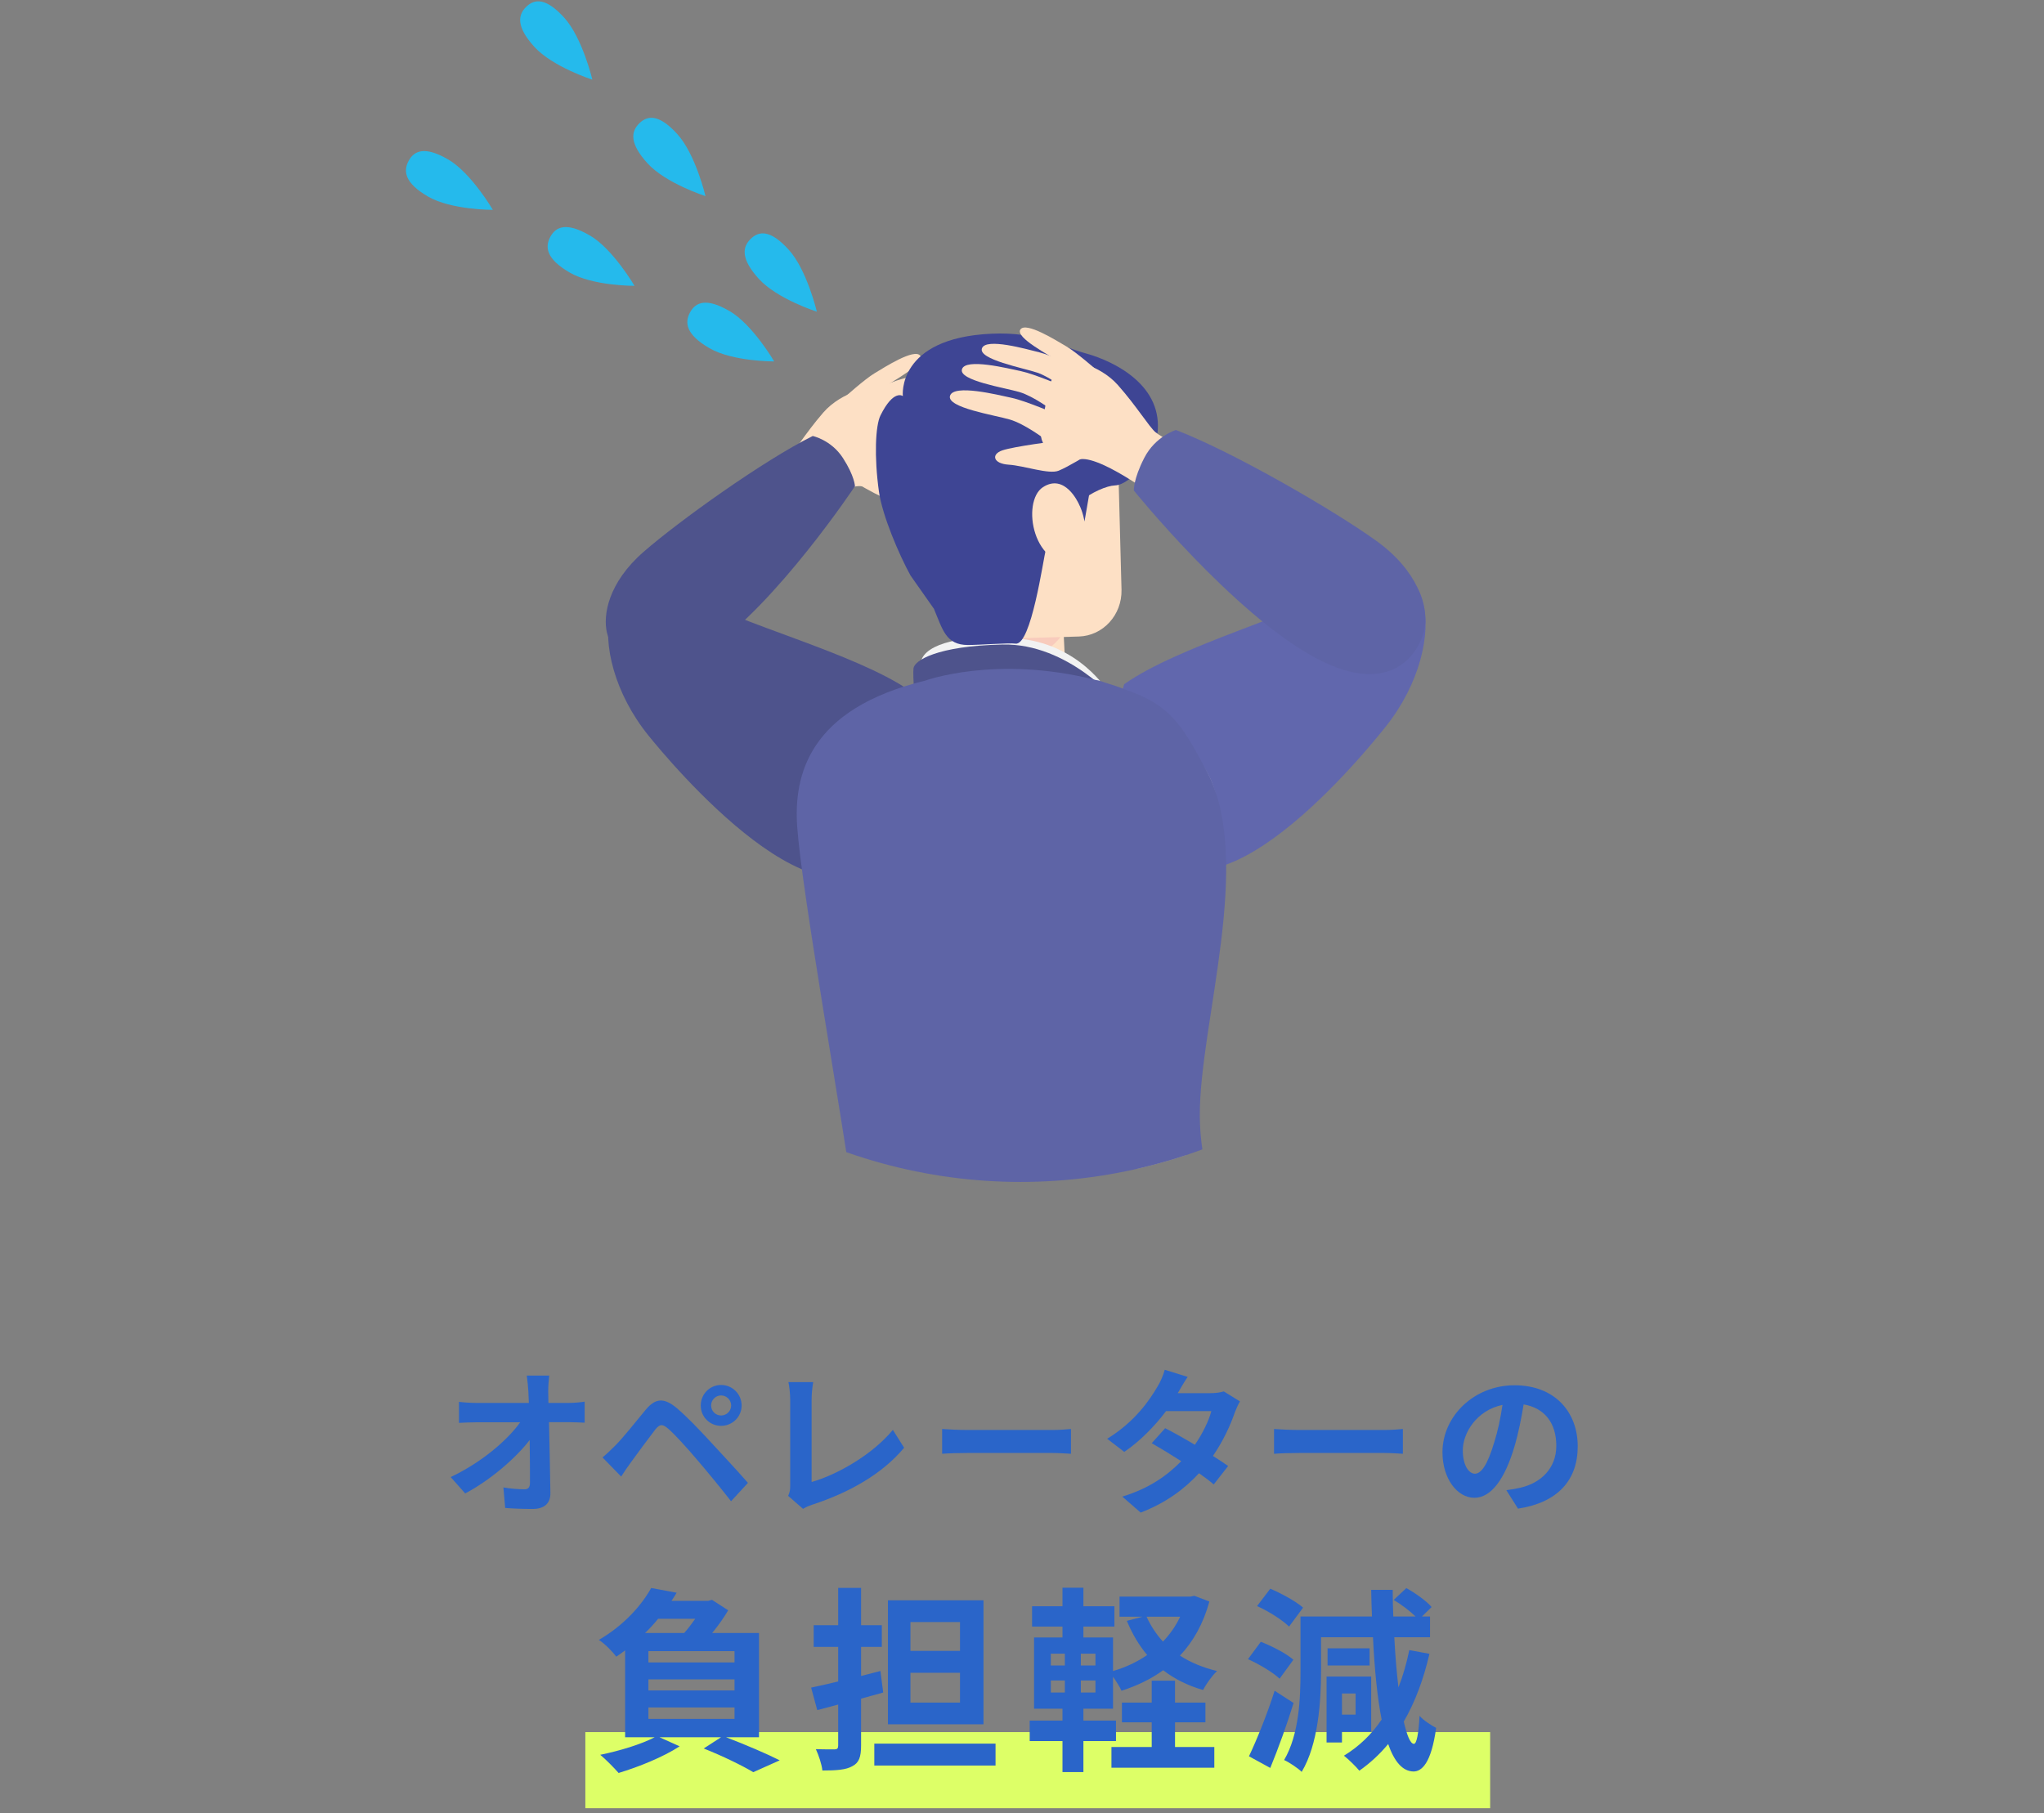 <?xml version="1.0" encoding="UTF-8"?><svg xmlns="http://www.w3.org/2000/svg" xmlns:xlink="http://www.w3.org/1999/xlink" viewBox="0 0 207.04 183.71"><rect x="0" y="0" width="207.04" height="183.71" fill="#808080" stroke="none"/><defs><style>.cls-1{fill:none;}.cls-2{clip-path:url(#clippath);}.cls-3{fill:#f2f2f2;}.cls-4{fill:#00004e;}.cls-5{fill:#e6e6e6;}.cls-6{fill:#fff;}.cls-7{fill:#fde0c5;}.cls-8{fill:#999;}.cls-9{fill:#b8b8b8;}.cls-10{fill:#666;}.cls-11{fill:#303233;}.cls-12{fill:#333;}.cls-13{fill:#ddff67;}.cls-14{fill:#3e4594;}.cls-15{fill:#2a65c9;}.cls-16{fill:#25baec;}.cls-17{fill:#5e64a6;}.cls-18{fill:#6167ad;}.cls-19{fill:#4e538c;}.cls-20{fill:#f8cbbc;}.cls-20,.cls-21{mix-blend-mode:multiply;}.cls-22{clip-path:url(#clippath-1);}.cls-23{clip-path:url(#clippath-2);}.cls-21{fill:#dbdcdc;opacity:.32;}.cls-24{isolation:isolate;}</style><clipPath id="clippath"><rect class="cls-1" width="207.04" height="183.71"/></clipPath><clipPath id="clippath-1"><ellipse class="cls-1" cx="103.37" cy="62.84" rx="54.9" ry="56.91"/></clipPath><clipPath id="clippath-2"><path class="cls-1" d="M102.21,67.83c8.1-.42,15.85,3.07,20.03,10.34,4.18,7.28-2.69,22-2.68,29.53,0,7.53,1.14,14.28,2.22,18.7,1.08,4.42-8.88,8.45-16.92,8.87-8.04,.42-16.53-3.76-17.76-6.98-1.24-3.22,2.13-7.48,.76-16.38s-4.67-26.19-5.03-31.26c-.36-5.07,1.78-11.9,19.39-12.82Z"/></clipPath></defs><g class="cls-24"><g id="_レイヤー_2"><g id="AIエージェントとは"><g class="cls-2"><g><rect class="cls-13" x="59.29" y="175.49" width="91.65" height="7.71"/><g><path class="cls-15" d="M57.55,142.14c.53,0,1.28-.06,1.67-.13v2.13c-.51-.02-1.12-.05-1.55-.05h-2.06c.05,2.34,.11,5.01,.14,7.17,.02,1.02-.58,1.62-1.79,1.62-.98,0-1.87-.03-2.79-.1l-.18-2.08c.72,.13,1.58,.19,2.13,.19,.4,0,.56-.21,.56-.67,0-1.07,0-2.67-.03-4.32-1.41,1.84-4,4.07-6.53,5.41l-1.47-1.66c3.11-1.47,5.75-3.73,7.04-5.55h-4.37c-.58,0-1.26,.03-1.83,.06v-2.13c.46,.06,1.23,.11,1.78,.11h5.3c-.02-.42-.03-.8-.05-1.15-.03-.46-.08-1.06-.16-1.62h2.27c-.06,.5-.1,1.12-.1,1.62l.02,1.15h2Z"/><path class="cls-15" d="M62.35,146.43c.74-.74,1.99-2.31,3.07-3.62,.96-1.14,1.82-1.25,3.14-.14,1.07,.91,2.27,2.18,3.26,3.25,1.07,1.17,2.79,2.99,3.94,4.32l-1.71,1.86c-1.02-1.31-2.48-3.09-3.43-4.19-.99-1.18-2.35-2.67-2.95-3.17-.56-.48-.83-.48-1.3,.1-.62,.8-1.78,2.38-2.43,3.27-.37,.5-.75,1.07-1.02,1.49l-1.89-1.94c.48-.4,.83-.74,1.31-1.22Zm10.69-6.11c1.15,0,2.08,.93,2.08,2.08s-.93,2.06-2.08,2.06-2.06-.91-2.06-2.06,.91-2.08,2.06-2.08Zm0,3.09c.56,0,1.02-.45,1.02-1.01s-.46-1.02-1.02-1.02-1.01,.46-1.01,1.02,.45,1.01,1.01,1.01Z"/><path class="cls-15" d="M79.83,151.56c.19-.4,.21-.67,.21-1.04v-8.68c0-.61-.08-1.36-.18-1.81h2.51c-.1,.61-.16,1.18-.16,1.81v8.31c2.61-.74,6.18-2.79,8.23-5.28l1.14,1.81c-2.19,2.63-5.52,4.53-9.28,5.76-.22,.08-.58,.19-.96,.43l-1.5-1.31Z"/><path class="cls-15" d="M95.43,144.78c.58,.05,1.75,.1,2.58,.1h8.6c.74,0,1.46-.06,1.87-.1v2.51c-.38-.02-1.2-.08-1.87-.08h-8.6c-.91,0-1.98,.03-2.58,.08v-2.51Z"/><path class="cls-15" d="M125.6,141.98c-.18,.3-.38,.74-.53,1.14-.42,1.23-1.15,2.85-2.21,4.39,.59,.37,1.14,.74,1.54,1.02l-1.46,1.87c-.38-.34-.9-.72-1.49-1.14-1.42,1.55-3.31,2.99-5.91,3.99l-1.86-1.62c2.83-.86,4.64-2.23,5.97-3.59-1.09-.7-2.18-1.36-2.99-1.82l1.36-1.52c.85,.43,1.94,1.04,3.01,1.68,.79-1.14,1.42-2.45,1.67-3.41h-4.59c-1.12,1.49-2.61,3.03-4.23,4.13l-1.73-1.33c2.82-1.73,4.3-3.92,5.11-5.31,.24-.38,.58-1.12,.72-1.68l2.32,.72c-.38,.56-.8,1.3-.99,1.63l-.02,.02h3.28c.5,0,1.04-.06,1.39-.18l1.63,1.01Z"/><path class="cls-15" d="M129.05,144.78c.58,.05,1.75,.1,2.58,.1h8.6c.74,0,1.46-.06,1.87-.1v2.51c-.38-.02-1.2-.08-1.87-.08h-8.6c-.91,0-1.98,.03-2.58,.08v-2.51Z"/><path class="cls-15" d="M152.57,150.98c.61-.08,1.06-.16,1.47-.26,2.03-.48,3.6-1.94,3.6-4.24s-1.18-3.83-3.31-4.19c-.22,1.34-.5,2.82-.94,4.31-.95,3.2-2.32,5.15-4.05,5.15s-3.23-1.94-3.23-4.61c0-3.65,3.19-6.79,7.3-6.79s6.4,2.74,6.4,6.19-2.05,5.7-6.05,6.31l-1.18-1.87Zm-1.23-4.8c.37-1.17,.66-2.53,.85-3.84-2.62,.54-4.02,2.85-4.02,4.59,0,1.6,.64,2.38,1.23,2.38,.66,0,1.3-.99,1.94-3.14Z"/><path class="cls-15" d="M73.54,176.01c1.94,.74,4.14,1.68,5.44,2.34l-2.68,1.2c-1.1-.66-3.1-1.64-5.02-2.4l1.76-1.14h-6.24l2.04,.92c-1.64,1.08-4.18,2.1-6.18,2.7-.42-.48-1.32-1.4-1.86-1.84,1.96-.4,4.14-1.06,5.52-1.78h-3v-8.8c-.28,.22-.58,.42-.9,.64-.4-.56-1.22-1.36-1.76-1.7,2.54-1.48,4.32-3.5,5.3-5.26l2.58,.48c-.16,.28-.34,.54-.52,.82h3.72l.38-.1,1.64,1.06c-.42,.72-1,1.54-1.62,2.3h4.74v10.56h-3.34Zm-6.88-12c-.4,.5-.84,.98-1.32,1.44h3.96c.4-.44,.78-.96,1.12-1.44h-3.76Zm7.74,3.28h-8.72v1.14h8.72v-1.14Zm0,2.86h-8.72v1.12h8.72v-1.12Zm-8.72,4h8.72v-1.16h-8.72v1.16Z"/><path class="cls-15" d="M89.46,171.48c-.74,.2-1.48,.42-2.24,.62v4.76c0,1.16-.22,1.74-.88,2.08-.66,.38-1.64,.44-3.04,.44-.06-.62-.38-1.56-.66-2.16,.78,.02,1.62,.02,1.88,.02,.28,0,.38-.1,.38-.38v-4.16l-2.12,.56-.62-2.28c.78-.16,1.74-.38,2.74-.62v-3.5h-2.48v-2.2h2.48v-3.78h2.32v3.78h2.1v2.2h-2.1v2.94l1.96-.5,.28,2.18Zm11.38,5.18v2.22h-12.28v-2.22h12.28Zm-1.22-1.96h-9.68v-12.56h9.68v12.56Zm-2.38-10.36h-5.02v2.92h5.02v-2.92Zm0,5.14h-5.02v3.02h5.02v-3.02Z"/><path class="cls-15" d="M122.5,162.26c-.62,2.26-1.64,4.06-2.98,5.48,1.08,.7,2.34,1.22,3.76,1.56-.5,.46-1.12,1.34-1.42,1.92-1.56-.44-2.9-1.12-4.04-2-1.24,.9-2.66,1.58-4.22,2.08-.18-.4-.54-.96-.86-1.42v3.24h-3v1.2h3.3v2.08h-3.3v3.14h-2.12v-3.14h-3.32v-2.08h3.32v-1.2h-2.88v-7.22h2.88v-1.1h-3.08v-2.06h3.08v-1.88h2.12v1.88h3.14v2.06h-3.14v1.1h3v3.4c1.26-.36,2.44-.92,3.46-1.62-.84-1-1.52-2.16-2.06-3.46l1.58-.42h-2.32v-2.04h7.18l.4-.08,1.52,.58Zm-16.06,6.48h1.42v-1.2h-1.42v1.2Zm0,2.74h1.42v-1.22h-1.42v1.22Zm4.52-3.94h-1.48v1.2h1.48v-1.2Zm0,2.72h-1.48v1.22h1.48v-1.22Zm8.06,6.74h3.98v2.1h-10.42v-2.1h4.08v-2.5h-3.02v-2h3.02v-2.22h2.36v2.22h3.08v2h-3.08v2.5Zm-2.88-13.2c.42,.92,.98,1.78,1.66,2.52,.7-.74,1.3-1.58,1.74-2.52h-3.4Z"/><path class="cls-15" d="M129.61,170.08c-.66-.64-2.08-1.48-3.2-1.98l1.3-1.76c1.14,.44,2.58,1.18,3.3,1.82l-1.4,1.92Zm1.42,2.46c-.68,2.2-1.54,4.58-2.36,6.58l-2.16-1.18c.76-1.6,1.84-4.24,2.6-6.64l1.92,1.24Zm-.46-7.74c-.66-.66-2.08-1.56-3.24-2.08l1.34-1.76c1.12,.48,2.6,1.28,3.32,1.92l-1.42,1.92Zm14.22,2.76c-.6,2.6-1.46,4.9-2.6,6.86,.32,1.4,.66,2.24,1.02,2.26,.28,.02,.48-1,.58-2.84,.38,.46,1.3,1.04,1.68,1.22-.5,3.64-1.48,4.42-2.3,4.42-1.1-.02-1.94-1-2.56-2.78-.86,1.04-1.84,1.94-2.92,2.7-.32-.4-1.1-1.16-1.56-1.52,1.54-.94,2.8-2.16,3.82-3.66-.44-2.22-.72-5.06-.88-8.34h-5.26v3.48c0,3-.28,7.36-1.96,10.16-.38-.38-1.28-.98-1.78-1.2,1.52-2.58,1.66-6.26,1.66-8.96v-5.58h7.24c-.04-.88-.06-1.78-.08-2.7h2.18c0,.92,.02,1.82,.06,2.7h2.26c-.58-.56-1.44-1.22-2.22-1.68l1.28-1.2c.9,.5,2.04,1.3,2.56,1.92l-.98,.96h.82v2.1h-3.62c.1,1.86,.24,3.58,.42,5.08,.46-1.16,.82-2.42,1.1-3.78l2.04,.38Zm-8.86,7.9v1.08h-1.56v-6.68h4.52v5.6h-2.96Zm2.8-6.72h-4.26v-1.74h4.26v1.74Zm-2.8,2.84v2.14h1.38v-2.14h-1.38Z"/></g><g><g class="cls-22"><g><g><g class="cls-24"><polygon class="cls-8" points="114.61 187.02 118.95 184.4 114.4 181.68 110.06 184.3 114.61 187.02"/></g><g class="cls-24"><polygon class="cls-8" points="79.54 187.02 83.89 184.4 79.34 181.68 74.99 184.3 79.54 187.02"/></g><g class="cls-24"><polygon class="cls-9" points="74.91 179.56 74.93 184.77 92.34 195.26 92.33 190.05 74.91 179.56"/><polygon class="cls-10" points="101.41 190.05 101.42 195.25 118.95 184.76 118.94 179.55 101.41 190.05"/><polygon class="cls-8" points="74.91 179.56 92.33 190.05 74.8 200.54 79.32 203.26 96.85 192.77 114.26 203.26 118.82 200.54 101.41 190.05 118.94 179.55 114.42 176.83 96.89 187.32 79.47 176.83 74.91 179.56"/></g><g class="cls-24"><polygon class="cls-10" points="96.91 192.99 101.26 190.91 101.39 153.53 97.04 155.6 96.91 192.99"/><polygon class="cls-9" points="97.04 155.6 101.39 153.53 96.84 151.37 92.49 153.45 97.04 155.6"/><polygon class="cls-9" points="92.49 153.45 92.36 190.83 96.91 192.99 97.04 155.6 92.49 153.45"/></g></g><g><path class="cls-12" d="M125.25,191.18l19-9.57s.72-1.13,.9-2.63c.18-1.5-2.9-4.69-2.9-4.69,0,0-1.99-.94-3.44,0-1.45,.94-8.69,3-8.69,3l-8.87,3.56s-1.54,6.1-.9,7.32,1.99,3.19,4.89,3Z"/><path class="cls-4" d="M118.82,151.58c-.07,.56,0,33.41,0,33.41,0,0,11.3,4.38,15.51-1.46l-1.26-41.24-14.25,9.29Z"/><g><path class="cls-6" d="M134.57,158.2c0-.14-.01-.33-.02-.47-.07-.6-.07-.63-.15-1l-.06-.21c-.02-.07-.04-.14-.06-.21v-.03s-.03-.08-.03-.08l.02,.06s-.04-.1-.06-.16c0-.01,0-.02-.01-.04,0-.03-.02-.05-.03-.08-.02-.06-.04-.12-.07-.18-.02-.05-.04-.1-.05-.14v.03s0-.05-.02-.07c-.03-.07-.07-.15-.11-.23,0,0,0,0,0,0v-.02s0,0-.01,0c0,0,0,0,0,.01,0-.01,0-.02-.01-.03,0-.01-.01-.02-.02-.04-.02-.04-.04-.08-.06-.12,.01,.03,.03,.07,.05,.1,0,0,0,0,0,0v-.03s-.02-.01-.02-.02l-.03-.07-.14-.25s0,.01,0,.02c0,0,0-.01-.01-.02-.02-.03-.03-.06-.05-.09-.01-.02-.03-.05-.04-.07-.02-.03-.04-.06-.07-.1-.03-.05-.06-.1-.09-.14-.02-.03-.05-.08-.08-.12,0,0,0,.02,.02,.03l-.02-.02c-.06-.09-.12-.17-.18-.25l-.02-.03-.07-.09,.03,.04s-.03-.04-.05-.06c-.08-.1-.16-.19-.23-.28l-.04-.05s.02,.02,.03,.03c-.1-.11-.21-.23-.31-.33,0,0,0,0,0,0,0,0,0,0,0,0-.6-.58-1.18-.95-1.47-1.13,0,0,0,0,0,0l-1.14-.68-1.14-.68-1.14-.68-1.14-.68-1.14-.68-1.14-.68-1.14-.68-1.14-.68-1.14-.68-1.14-.68-1.14-.68-1.14-.68-1.14-.68-1.14-.68-1.14-.68-1.14-.68-1.14-.68-1.14-.68-1.14-.68-1.14-.68s0,0,0,0c-.71-.4-1.39-.78-2.87-1.16-.41-.11-1.54-.35-3.02-.35-1.53,0-3.79,.26-5.9,1.51,0,0,0,0,0,0-1.52,.91-3.05,1.82-4.57,2.74l-2.29,1.37-2.29,1.37-2.29,1.37-2.29,1.37-2.29,1.37-2.29,1.37-2.29,1.37c-.69,.41-1.6,.96-2.29,1.37,0,0,0,0,0,0-.49,.31-.91,.59-1.4,1.05h0s-.05,.05-.05,.05c0,0,0,0,0,0h0s0,0,0,0l-.08,.08c-.09,.09-.17,.18-.25,.26,0,0,0,0,0-.01l-.03,.04s-.02,.02-.03,.03c-.01,.01-.03,.03-.04,.04,0,0-.02,.02-.02,.03-.06,.07-.13,.15-.18,.21h0s0,0,.01-.01v.02s-.03,.02-.03,.02c0,0,0,0,0,.01-.09,.11-.17,.22-.24,.32l-.02,.02s0,0,0,0c0,0,0,0,0,0h0s-.08,.12-.08,.12l-.03,.05c-.06,.09-.11,.17-.16,.25,0,0,0-.01,0-.02l-.02,.04s-.04,.06-.05,.09c-.22,.37-.46,.87-.63,1.51,0,0,0,.01,0,.02,0,0,0,0,0,0,0,.02,0,.03-.01,.05-.02,.07-.04,.13-.05,.2,0,0,0,0,0,0l-.02,.12s-.02,.09-.03,.13l-.04,.2s-.01,.09-.02,.13c0,.02,0,.05,0,.07-.05,.41-.05,.49-.06,.85v.81c0,.06,0,.14,.01,.22,.02,.4,.05,.87,.19,1.35,.04,.13,.09,.31,.16,.53,0,0,0,0,0,.01,.08,.24,.19,.51,.34,.81,0,0,0,0,0,0,.06,.12,.13,.25,.2,.37,0,.01,.01,.02,.02,.03,.02,.04,.05,.07,.07,.11,.07,.11,.14,.21,.21,.32,.01,.02,.03,.04,.05,.06,.58,.81,1.29,1.46,2.29,2.08h0s2.27,1.37,2.27,1.37l2.27,1.37,2.27,1.37,2.27,1.37,2.27,1.37,2.27,1.37,2.27,1.37,2.27,1.37,2.27,1.37,2.27,1.37s0,0,0,0c.72,.4,1.39,.78,2.87,1.16,.28,.07,.89,.21,1.71,.29,.98,.1,1.94,.09,2.85-.02,.1-.01,.2-.03,.31-.04,.09-.01,.18-.03,.26-.04,1.01-.17,2.11-.48,3.21-1.02,.02,0,.03-.02,.05-.03,.18-.09,.36-.19,.53-.29,0,0,0,0,0,0l2.28-1.37,2.29-1.37,2.29-1.37,2.29-1.37,2.29-1.37,2.29-1.37,2.29-1.37,2.29-1.37,2.29-1.37,2.29-1.37s0,0,0,0c.06-.04,.12-.08,.2-.13,.45-.3,1.01-.69,1.58-1.31,.02-.03,.05-.05,.07-.08,.06-.07,.13-.14,.19-.22,.23-.27,.45-.57,.65-.91,0,0,0,0,0-.01,.46-.77,.74-1.63,.85-2.58,0-.04,0-.08,.01-.12,.02-.2,.03-.4,.03-.61v-.81Zm-25.97,19.97s-.05,.07-.08,.11c.03-.04,.05-.07,.08-.11,0,0,0,0,0,0Zm20.75-20.59l-22.85,13.68c-2.34,1.41-6.22,1.41-8.54,0,0,0-22.71-13.68-22.71-13.68-2.33-1.4-2.32-3.73,.03-5.13l22.85-13.68c2.34-1.41,6.22-1.41,8.54,0l22.71,13.68c2.33,1.4,2.32,3.73-.03,5.13Z"/><path class="cls-5" d="M75.28,152.44c-2.35,1.4-2.37,3.73-.03,5.13,7.57,4.56,15.14,9.12,22.71,13.68,2.32,1.4,6.2,1.41,8.54,0,7.62-4.56,15.24-9.12,22.85-13.68,2.35-1.4,2.37-3.73,.03-5.13-7.57-4.56-15.14-9.12-22.71-13.68-2.32-1.4-6.2-1.41-8.54,0-7.62,4.56-15.24,9.12-22.85,13.68Z"/></g><path class="cls-11" d="M149.92,147.31s.05,.05,.07,.07c0,0,0,0,0,0-.02-.02-.05-.05-.07-.07Z"/><path class="cls-14" d="M130.02,152.18c-3.56-.74-10.46,7.37-16.57,8.21-6.11,.84-13.69,1.8-19-1.41-8.25-4.99-8.25-14.07-8.25-14.07l2.51-7.18,35.6-10.55s7.06-.84,9.23,5.63c0,0,11.81-.1,13.3,8.11,1.49,8.21,0,44.37,0,44.37,0,0,1.7,6.03-9.5,10.13,0,0-3.76-.4-4.34-1.97,.99-9.35-.34-24.86-.13-29.45,3.56-5.17,.71-10.34-2.85-11.82Z"/></g><g><g><path class="cls-7" d="M78.59,53.99s6.31-5,8.66-4.73c2.35,.27,4.25-1.23,3.97-2.93-.28-1.7-1-5.62-1.77-6.59s-4.21-.07-6.06,2.06c-1.85,2.13-3.12,4.28-3.75,4.82-.63,.54-3.46,2.07-3.46,2.07l2.41,5.3Z"/><path class="cls-7" d="M86.47,48.78s2.02,1.23,3.01,1.61,3.48-.55,5.05-.67c1.57-.12,1.8-1.07,.62-1.46-1.18-.38-5.52-.89-5.52-.89l-3.17,1.4Z"/><path class="cls-7" d="M90.89,47.16s1.97-1.53,3.48-2,6.42-1.28,6.04-2.48c-.38-1.2-4.82-.04-6.25,.28-1.43,.33-4.57,1.72-4.57,1.72l1.3,2.48Z"/><path class="cls-7" d="M90.04,44.3s1.89-1.47,3.34-1.92,6.17-1.22,5.8-2.38c-.37-1.15-4.62-.04-6,.27-1.38,.31-4.39,1.65-4.39,1.65l1.25,2.38Z"/><path class="cls-7" d="M88.37,42.43s1.8-1.5,3.19-1.98c1.39-.49,5.96-1.4,5.57-2.51-.39-1.11-4.5,.12-5.83,.47-1.33,.35-4.21,1.76-4.21,1.76l1.29,2.27Z"/><path class="cls-7" d="M87.08,41.8s1.13-1.65,2.16-2.38c1.03-.73,4.54-2.56,3.98-3.37-.57-.81-3.64,1.17-4.64,1.77-1,.6-3.04,2.44-3.04,2.44l1.55,1.54Z"/></g><path class="cls-19" d="M82.31,44.18c-4.98,2.48-13.52,8.59-17.12,11.73-3.6,3.14-4.13,6.43-3.71,8.2,.42,1.77,3.22,6.51,10.22,1.78,7-4.73,14.9-16.63,14.9-16.63,0,0-.03-1.02-1.22-2.86s-3.07-2.23-3.07-2.23Z"/><path class="cls-19" d="M92.19,70s2.68,7.48-2.02,15.65c-6.31,10.97-22.59-8.78-24.48-11.12-6.89-8.52-4.89-20.15,4.47-14.18,4.3,2.75,16.38,5.76,22.02,9.64Z"/><path class="cls-7" d="M107.5,59.32l.52,10.6s-3.46,1.82-7.17,2.01c-2.05,.11-4.03-1.6-4.03-1.6l-.69-10.42,11.37-.59Z"/><path class="cls-20" d="M107.73,64.13s-1.82,2.97-5.75,3.07c-3.93,.1-5.54-2.48-5.54-2.48l-.32-4.81,11.37-.59,.23,4.82Z"/><path class="cls-3" d="M112.25,70.09s-2.94-4.96-9.4-5.42c-6.46-.46-9.47,.93-9.59,2.54-.11,1.6,1.47,4.91,1.47,4.91l17.51-2.02Z"/><path class="cls-18" d="M113.4,52.22s-1.82,8.79-5.25,9.04l-.84-8,6.09-1.04Z"/><path class="cls-18" d="M113.87,69.32s-2.6,7.51,2.18,15.63c6.43,10.9,22.49-9.03,24.36-11.39,6.8-8.6,4.68-20.21-4.62-14.13-4.27,2.79-16.32,5.94-21.92,9.89Z"/><path class="cls-19" d="M113.22,71.15s-4.99-5.99-11.67-5.85c-6.67,.14-8.92,1.63-9.02,2.4s.2,4.07,.2,4.07l20.49-.61Z"/><g><g class="cls-23"><path class="cls-21" d="M122.06,72.81s-.19,16.66-5.4,28.05c-5.21,11.39,.58,18.27-1.99,24.26-2.57,6-19.52,8.59-31.51,8.39l22.92,7.83,24.62-2.49-.06-42.36-1.16-23.95-7.42,.28Z"/></g><path class="cls-17" d="M129.49,137.5c-1.76-5.35-7.92-15.06-7.96-24.42-.05-9.36,5.52-25.84,.72-34.91-2.62-4.96-3.81-6.75-8.22-8.29-.64-.26-1.35-.5-2.15-.74-.13-.04-.27-.09-.4-.14-.17-.06-.34-.09-.51-.11-.04,0-.07-.02-.11-.03-10.02-2.51-17.15,.1-17.15,.1-11.76,2.85-13.33,9.56-12.96,14.81,.45,6.41,4.35,28.26,5.98,39.51,1.36,9.38-.07,12.04-.09,15.9,0,0-.97,2.55,2.76,4.21,1.07,.48,2.22,.72,3.38,.78,3.98,.21,13.88,2.21,22.61,1.21,8.04-.92,15.16-4.68,14.1-7.9Z"/></g><path class="cls-7" d="M99.03,64.78l10.24-.29c2.46-.07,4.39-2.19,4.33-4.74l-.44-16.66c-.07-2.55-2.11-4.55-4.57-4.49l-10.24,.29c-2.46,.07-4.39,2.19-4.33,4.74l.44,16.66c.07,2.55,2.11,4.55,4.57,4.49Z"/><path class="cls-14" d="M94.61,61.71c.89,2.12,1.21,3.63,3.43,3.64,1.08,0,4.22-.23,4.82-.14,1.59,.23,2.81-8.54,3.09-9.62,1.02-3.91,5.31-6.34,6.99-6.41,1.68-.07,4.01-3.21,4.28-5.11,.71-4.97-4.3-7.44-7.15-8.24-2.86-.79-5.04-2.23-9.64-2.02-9.63,.44-8.98,6.32-8.98,6.32,0,0-.93-.74-2.27,1.97-.5,1.02-.65,4.14-.15,7.71,.34,2.42,2.03,6.38,3.2,8.5l2.39,3.4Z"/><path class="cls-14" d="M107.5,47.78s1.33,2.44,1.77,3.27c.44,.83,.58,1.79,.58,1.79l.81-4.68-3.15-.38Z"/><path class="cls-7" d="M109.24,50.99s-1.37-3.08-3.6-1.63-1.06,8.57,3.76,7.72l-.16-6.09Z"/><g><path class="cls-7" d="M118.16,51.15s-6.37-4.92-8.71-4.63-4.26-1.18-4-2.89c.26-1.71,.94-5.63,1.7-6.61,.76-.98,4.21-.12,6.08,1.99,1.87,2.11,3.17,4.24,3.81,4.78,.64,.54,3.49,2.03,3.49,2.03l-2.35,5.33Z"/><path class="cls-7" d="M110.23,46.04s-2.01,1.25-3,1.65c-.99,.4-3.49-.51-5.06-.61s-1.81-1.05-.64-1.45c1.17-.4,5.51-.95,5.51-.95l3.18,1.36Z"/><path class="cls-7" d="M105.8,44.47s-1.99-1.51-3.5-1.96c-1.51-.45-6.44-1.2-6.07-2.41,.37-1.21,4.82-.1,6.25,.21,1.44,.31,4.59,1.67,4.59,1.67l-1.27,2.49Z"/><path class="cls-7" d="M106.62,41.6s-1.91-1.45-3.36-1.88c-1.45-.43-6.18-1.16-5.82-2.31,.35-1.16,4.62-.09,6,.2s4.4,1.6,4.4,1.6l-1.22,2.39Z"/><path class="cls-7" d="M108.26,39.7s-1.81-1.48-3.21-1.95c-1.4-.47-5.97-1.33-5.59-2.45,.38-1.11,4.5,.07,5.83,.4s4.23,1.71,4.23,1.71l-1.26,2.28Z"/><path class="cls-7" d="M109.55,39.06s-1.15-1.64-2.18-2.35-4.57-2.51-4.01-3.33,3.65,1.13,4.66,1.72,3.07,2.4,3.07,2.4l-1.54,1.56Z"/></g><path class="cls-17" d="M119.1,43.56c5.79,2.22,15.93,8.09,20.26,11.2,4.33,3.1,5.25,6.71,4.97,8.73s-2.92,7.6-11.2,3.1c-8.28-4.5-18.28-16.89-18.28-16.89,0,0-.07-1.13,1.06-3.32,1.13-2.19,3.19-2.81,3.19-2.81Z"/></g></g></g><g><path class="cls-16" d="M73.88,31.51c-2.35-1.37-3.43-.89-3.99,.15-.56,1.04-.4,2.24,1.96,3.61,2.35,1.37,6.57,1.35,6.57,1.35,0,0-2.18-3.74-4.53-5.11Z"/><path class="cls-16" d="M59.73,23.85c-2.35-1.37-3.43-.89-3.99,.15-.56,1.04-.4,2.24,1.96,3.61,2.35,1.37,6.57,1.35,6.57,1.35,0,0-2.18-3.74-4.53-5.11Z"/><path class="cls-16" d="M45.38,16.15c-2.35-1.37-3.43-.89-3.99,.15-.56,1.04-.4,2.24,1.96,3.61,2.35,1.37,6.57,1.35,6.57,1.35,0,0-2.18-3.74-4.53-5.11Z"/><path class="cls-16" d="M79.89,25.3c-1.85-2.04-3.01-1.92-3.85-1.1-.84,.82-1.03,2.01,.82,4.05,1.85,2.04,5.88,3.33,5.88,3.33,0,0-1-4.24-2.85-6.28Z"/><path class="cls-16" d="M68.61,13.59c-1.85-2.04-3.01-1.92-3.85-1.1-.84,.82-1.03,2.01,.82,4.05,1.85,2.04,5.88,3.33,5.88,3.33,0,0-1-4.24-2.85-6.28Z"/><path class="cls-16" d="M57.15,1.79c-1.85-2.04-3.01-1.92-3.85-1.1-.84,.82-1.03,2.01,.82,4.05,1.85,2.04,5.88,3.33,5.88,3.33,0,0-1-4.24-2.85-6.28Z"/></g></g></g></g></g></g></g></svg>